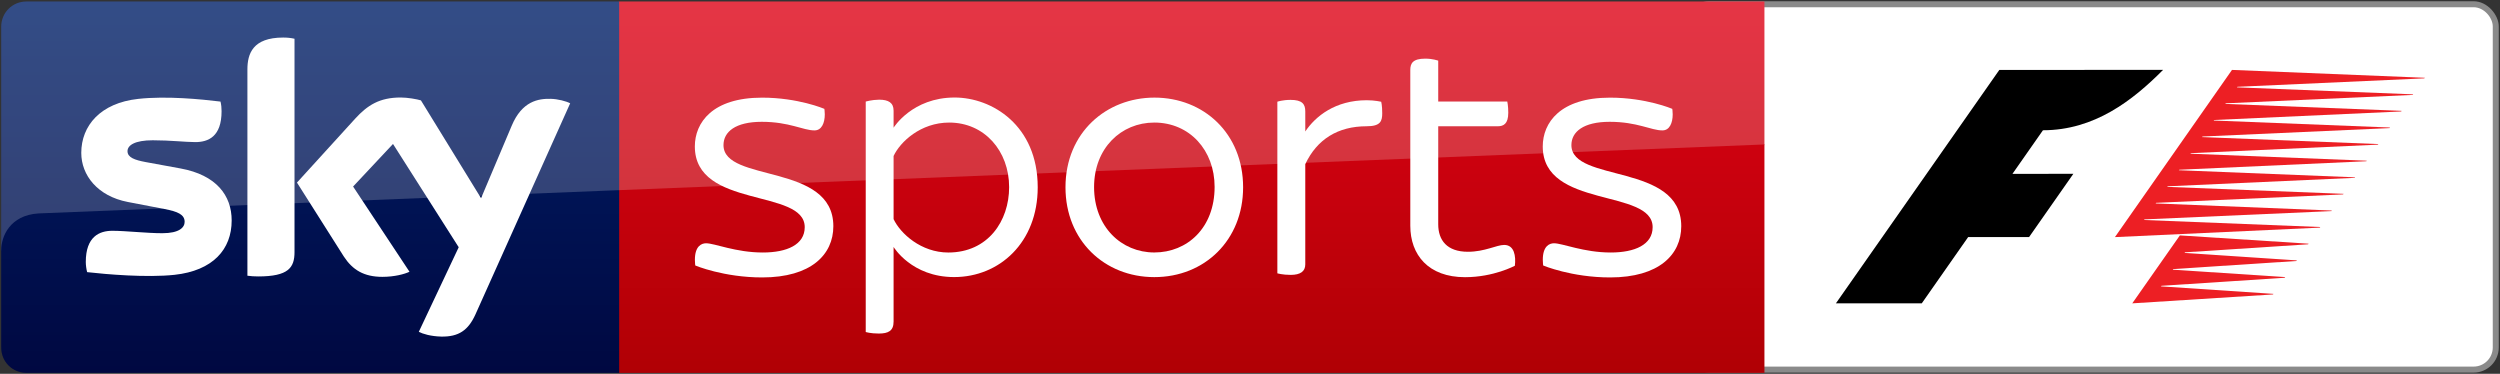 <?xml version="1.0" encoding="UTF-8" standalone="no"?>
<!-- Created with Inkscape (http://www.inkscape.org/) -->

<svg
   xmlns:dc="http://purl.org/dc/elements/1.1/"
   xmlns:cc="http://creativecommons.org/ns#"
   xmlns:rdf="http://www.w3.org/1999/02/22-rdf-syntax-ns#"
   xmlns:svg="http://www.w3.org/2000/svg"
   xmlns="http://www.w3.org/2000/svg"
   xmlns:xlink="http://www.w3.org/1999/xlink"
   xmlns:sodipodi="http://sodipodi.sourceforge.net/DTD/sodipodi-0.dtd"
   xmlns:inkscape="http://www.inkscape.org/namespaces/inkscape"
   width="1000"
   height="149.533"
   id="svg4037"
   version="1.1"
   inkscape:version="0.48.5 r10040"
   sodipodi:docname="Sky_Sports_2017.svg">
  <rect width="100%" height="100%" fill="#333333" stroke="none"/>
  <defs
     id="defs4039">
    <linearGradient
       id="linearGradient4176">
      <stop
         style="stop-color:#d2343d;stop-opacity:1"
         offset="0"
         id="stop4178" />
      <stop
         id="stop4180"
         offset="0.25"
         style="stop-color:#d7343f;stop-opacity:1" />
      <stop
         id="stop4182"
         offset="0.5"
         style="stop-color:#dc3441;stop-opacity:1" />
      <stop
         id="stop4184"
         offset="0.75"
         style="stop-color:#e13443;stop-opacity:1" />
      <stop
         style="stop-color:#e53545;stop-opacity:1"
         offset="1"
         id="stop4186" />
    </linearGradient>
    <linearGradient
       id="linearGradient4162">
      <stop
         id="stop4164"
         offset="0"
         style="stop-color:#b00005;stop-opacity:1" />
      <stop
         style="stop-color:#b70007;stop-opacity:1"
         offset="0.25"
         id="stop4166" />
      <stop
         style="stop-color:#be010a;stop-opacity:1"
         offset="0.5"
         id="stop4168" />
      <stop
         style="stop-color:#c6010d;stop-opacity:1"
         offset="0.75"
         id="stop4170" />
      <stop
         id="stop4172"
         offset="1"
         style="stop-color:#cd010f;stop-opacity:1" />
    </linearGradient>
    <linearGradient
       id="linearGradient4148">
      <stop
         id="stop4150"
         offset="0"
         style="stop-color:#334173;stop-opacity:1" />
      <stop
         style="stop-color:#334377;stop-opacity:1"
         offset="0.25"
         id="stop4152" />
      <stop
         style="stop-color:#33467d;stop-opacity:1"
         offset="0.5"
         id="stop4154" />
      <stop
         style="stop-color:#334981;stop-opacity:1"
         offset="0.75"
         id="stop4156" />
      <stop
         id="stop4158"
         offset="1"
         style="stop-color:#334d87;stop-opacity:1" />
    </linearGradient>
    <linearGradient
       id="linearGradient4132">
      <stop
         style="stop-color:#001455;stop-opacity:1"
         offset="0"
         id="stop4134" />
      <stop
         id="stop4144"
         offset="0.25"
         style="stop-color:#001150;stop-opacity:1" />
      <stop
         id="stop4142"
         offset="0.5"
         style="stop-color:#000e4b;stop-opacity:1" />
      <stop
         id="stop4140"
         offset="0.75"
         style="stop-color:#000b46;stop-opacity:1" />
      <stop
         style="stop-color:#000841;stop-opacity:1"
         offset="1"
         id="stop4136" />
    </linearGradient>
    <linearGradient
       inkscape:collect="always"
       xlink:href="#linearGradient4176"
       id="linearGradient3052"
       gradientUnits="userSpaceOnUse"
       gradientTransform="matrix(-0.421,0,0,0.421,814.659,1026.537)"
       x1="2050"
       y1="1527.362"
       x2="2050"
       y2="1272.362" />
    <linearGradient
       inkscape:collect="always"
       xlink:href="#linearGradient4148"
       id="linearGradient3054"
       gradientUnits="userSpaceOnUse"
       gradientTransform="matrix(0.421,0,0,0.421,-184.762,1026.537)"
       x1="-319.062"
       y1="1607.362"
       x2="-319.062"
       y2="1272.362" />
    <linearGradient
       inkscape:collect="always"
       xlink:href="#linearGradient4162"
       id="linearGradient3056"
       gradientUnits="userSpaceOnUse"
       gradientTransform="matrix(0.421,0,0,0.421,-184.762,1026.537)"
       x1="2050"
       y1="1772.362"
       x2="2050"
       y2="1465.362" />
    <linearGradient
       inkscape:collect="always"
       xlink:href="#linearGradient4132"
       id="linearGradient3058"
       gradientUnits="userSpaceOnUse"
       gradientTransform="matrix(-0.421,0,0,0.421,-103.125,1026.537)"
       x1="-318"
       y1="1526.362"
       x2="-318"
       y2="1772.362" />
  </defs>
  <sodipodi:namedview
     id="base"
     pagecolor="#ffffff"
     bordercolor="#666666"
     borderopacity="1.0"
     inkscape:pageopacity="0.0"
     inkscape:pageshadow="2"
     inkscape:zoom="1.4142136"
     inkscape:cx="803.86692"
     inkscape:cy="39.909736"
     inkscape:document-units="px"
     inkscape:current-layer="layer1"
     showgrid="false"
     showguides="true"
     inkscape:guide-bbox="true"
     fit-margin-left="0.5"
     fit-margin-bottom="0.5"
     fit-margin-top="0.5"
     fit-margin-right="0.5"
     inkscape:window-width="995"
     inkscape:window-height="1024"
     inkscape:window-x="921"
     inkscape:window-y="-8"
     inkscape:window-maximized="0">
    <inkscape:grid
       type="xygrid"
       id="grid4056"
       empspacing="5"
       visible="true"
       enabled="true"
       snapvisiblegridlinesonly="true"
       originx="99.5px"
       originy="1163.5px" />
  </sodipodi:namedview>
  <g
     inkscape:label="Layer 1"
     inkscape:groupmode="layer"
     id="layer1"
     transform="translate(99.5,-2066.33)">
    <rect
       style="fill:#8a8a8a;fill-opacity:1;fill-rule:evenodd;stroke:none"
       id="rect3060"
       width="325.812"
       height="148.533"
       x="574.188"
       y="2066.83"
       rx="10.029"
       ry="10.029" />
    <rect
       ry="7.668"
       rx="7.668"
       y="2069.225"
       x="577.666"
       height="143.741"
       width="319.939"
       id="rect3062"
       style="fill:#ffffff;fill-opacity:1;fill-rule:evenodd;stroke:none" />
    <g
       id="g3036"
       transform="matrix(0.706,0,0,0.706,126.194,964.183)">
      <path
         sodipodi:nodetypes="ccccccc"
         inkscape:connector-curvature="0"
         id="path4130"
         d="m 680,1561.958 0,81.216 -73.642,73.641 -656.462,0 0,-95.944 81.216,-58.913 z"
         style="fill:url(#linearGradient3052);stroke:none" />
      <path
         sodipodi:nodetypes="cccccccc"
         inkscape:connector-curvature="0"
         id="path4124"
         d="m -319,1702.929 0,-126.663 c 0,-7.995 6.312,-14.307 14.307,-14.307 l 335.805,0 0,106.885 -61.438,61.438 -255.01,0 z"
         style="fill:url(#linearGradient3054);stroke:none" />
      <path
         sodipodi:nodetypes="cccccc"
         inkscape:connector-curvature="0"
         id="path4128"
         d="M 31.113,1772.362 -16.018,1725.232 31.113,1668.843 680,1642.964 l 0,129.399 z"
         style="fill:url(#linearGradient3056);stroke:none" />
      <path
         sodipodi:nodetypes="ccccccc"
         inkscape:connector-curvature="0"
         id="path4122"
         d="m -304.692,1772.362 c -7.995,0 -14.307,-6.312 -14.307,-14.307 l 0,-55.126 c 0,-7.756 4.84,-19.871 21.14,-20.901 l 328.973,-13.185 0,103.519 z"
         style="fill:url(#linearGradient3058);fill-opacity:1;stroke:none" />
      <path
         sodipodi:nodetypes="ccccccccccccccc"
         inkscape:connector-curvature="0"
         id="path4078"
         d="m 80.342,1698.946 c 4.945,0 16.777,5.23 32.173,5.23 13.658,0 23.741,-4.432 23.741,-14.351 0,-22.058 -62.258,-10.288 -62.258,-45.731 0,-13.478 9.9,-27.657 38.09,-27.657 20.496,0 35.277,6.342 35.277,6.342 0,0 0.254,1.07 0.254,3.148 0,4.832 -1.775,9.101 -5.843,9.069 -6.435,0 -14.195,-4.869 -29.87,-4.869 -14.893,0 -21.679,5.667 -21.679,13.208 0,21.45 62.239,9.894 62.239,45.94 0,16.061 -12.567,29.023 -40.311,29.023 -21.828,0 -37.898,-6.757 -37.898,-6.757 0,0 -0.237,-1.159 -0.237,-3.246 0,-7.837 3.835,-9.349 6.322,-9.349 z"
         style="fill:#ffffff;stroke:none" />
      <path
         inkscape:connector-curvature="0"
         id="path4080"
         d="m 221.174,1616.366 c -24.098,0 -34.572,17.108 -34.572,17.108 l 0,-9.652 c 0,-4.498 -2.891,-6.233 -8.179,-6.233 -4.186,0.048 -7.601,1.078 -7.601,1.078 l 0,130.556 c 0,0 2.693,0.868 7.377,0.868 5.405,0 8.403,-1.501 8.403,-6.759 l 0,-42.304 c 0,0 10.17,17.069 34.296,17.069 25.69,0 47.367,-19.597 47.367,-50.865 0,-35.113 -25.895,-50.865 -47.091,-50.865 z m -3.064,14.189 c 19.983,0 33.954,16.07 33.954,36.584 0,19.123 -11.897,37.044 -34.48,37.044 -15.359,0 -27.132,-10.738 -30.982,-18.923 l 0,-35.769 c 3.739,-7.986 15.303,-18.936 31.508,-18.936 z"
         style="fill:#ffffff;stroke:none" />
      <path
         inkscape:connector-curvature="0"
         id="path4084"
         d="m 334.385,1616.418 c -27.211,0 -50.392,19.811 -50.392,50.8 0,30.197 22.166,50.905 50.313,50.905 28.594,0 50.326,-21.013 50.326,-50.892 0,-30.531 -22.361,-50.813 -50.247,-50.813 z m -0.092,14.136 c 20.108,0 34.191,15.759 34.191,36.453 0,23.289 -15.549,37.15 -34.164,37.15 -18.612,0 -34.125,-14.493 -34.125,-37.057 0,-22.045 15.329,-36.545 34.099,-36.545 z"
         style="fill:#ffffff;stroke:none" />
      <path
         style="fill:#ffffff;stroke:none"
         d="m 560.745,1698.946 c 4.945,0 16.777,5.23 32.173,5.23 13.658,0 23.741,-4.432 23.741,-14.351 0,-22.058 -62.258,-10.288 -62.258,-45.731 0,-13.478 9.9,-27.657 38.09,-27.657 20.496,0 35.277,6.342 35.277,6.342 0,0 0.254,1.07 0.254,3.148 0,4.832 -1.775,9.101 -5.843,9.069 -6.435,0 -14.195,-4.869 -29.87,-4.869 -14.893,0 -21.679,5.667 -21.679,13.208 0,21.45 62.239,9.894 62.239,45.94 0,16.061 -12.567,29.023 -40.311,29.023 -21.828,0 -37.898,-6.757 -37.898,-6.757 0,0 -0.237,-1.159 -0.237,-3.246 0,-7.837 3.835,-9.349 6.322,-9.349 z"
         id="path4088"
         inkscape:connector-curvature="0"
         sodipodi:nodetypes="ccccccccccccccc" />
      <path
         sodipodi:nodetypes="ccccccccccccc"
         inkscape:connector-curvature="0"
         id="path4090"
         d="m 404.034,1715.974 0,-97.246 c 0,0 2.984,-1.024 7.471,-1.024 6.582,0 8.351,2.343 8.351,6.54 l 0,11.355 c 5.771,-8.6 16.972,-17.697 34.868,-17.697 4.482,0.01 8.152,0.859 8.152,0.859 0,0 0.576,2.096 0.576,6.464 0,4.424 -0.847,7.424 -8.786,7.424 -16.403,0 -28.177,7.426 -34.81,21.465 l 0,56.809 c 0,3.864 -2.668,5.934 -8.265,5.934 -4.552,0 -7.557,-0.884 -7.557,-0.884 z"
         style="fill:#ffffff;stroke:none" />
      <path
         sodipodi:nodetypes="ccccccccccccccc"
         inkscape:connector-curvature="0"
         id="path4118"
         d="m 510.365,1718.158 c -20.799,0 -31.006,-12.689 -31.006,-29.116 l 0,-88.326 c 0,-3.656 1.363,-6.38 8.502,-6.38 4.187,0 7.32,1.147 7.32,1.147 l 0,23.158 39.129,0 c 0,0 0.559,2.516 0.559,6.371 0,6.342 -2.77,7.642 -5.94,7.642 l -33.749,0 0,55.549 c 0,9.019 4.974,15.557 16.812,15.557 9.608,0 16.244,-3.873 20.563,-3.873 5.798,0 6.686,6.405 6.048,11.782 0,0 -11.924,6.49 -28.239,6.49 z"
         style="fill:#ffffff;stroke:none" />
      <g
         style="fill:#ffffff"
         inkscape:label="Layer 1"
         id="layer1-7"
         transform="matrix(0.277,0,0,0.277,-391.739,1538.822)">
        <path
           sodipodi:nodetypes="sscsscs"
           inkscape:connector-curvature="0"
           id="path4076"
           d="m 862.542,596.107 c 0,31.763 -12.441,49.793 -74.159,49.793 -8.113,0 -15.164,-0.487 -22.188,-1.462 l 0,-421.967 c 0,-31.877 10.808,-65.186 73.069,-65.186 8.141,0 15.709,0.716 23.277,2.437 z"
           style="fill:#ffffff;fill-rule:nonzero;stroke:none" />
        <path
           inkscape:connector-curvature="0"
           id="path4074"
           d="m 733.989,531.464 c 0,59.281 -38.59,102.647 -116.862,111.136 -57.065,6.13 -139.683,-1.036 -178.791,-5.496 -1.64,-6.417 -2.733,-14.389 -2.733,-20.806 0,-51.798 27.712,-63.769 54.359,-63.769 27.166,0 70.1,4.95 102.186,4.95 34.763,0 45.64,-11.855 45.64,-23.252 0,-14.906 -14.129,-21.093 -41.295,-26.244 l -75.021,-14.417 c -61.956,-11.943 -95.107,-54.791 -95.107,-100.374 0,-55.597 39.136,-102.013 116.315,-110.445 58.158,-6.417 129.352,0.749 168.488,5.496 1.612,6.677 2.159,13.151 2.159,19.828 0,51.855 -27.166,63.049 -53.813,63.049 -19.54,0 -51.079,-3.741 -86.935,-3.741 -36.431,0 -51.653,10.101 -51.653,22.273 0,12.922 14.676,18.101 36.977,22.274 l 71.741,13.151 c 72.834,13.38 104.345,55.078 104.345,106.387"
           style="fill:#ffffff;fill-rule:nonzero;stroke:none" />
        <path
           inkscape:connector-curvature="0"
           id="path5944"
           d="m 1116.754,759.18 c 8.181,4.293 24.488,9.19 45.72,9.737 35.897,0.692 55.486,-12.906 70.179,-45.432 l 193.712,-431.704 c -7.608,-4.205 -25.582,-8.988 -40.275,-9.161 -24.488,-0.547 -58.223,4.408 -79.427,55.285 l -62.573,147.963 -122.986,-200.079 c -8.153,-2.449 -27.196,-5.877 -41.342,-5.877 -43.53,0 -68.018,15.874 -93.053,43.156 L 867.555,453.919 963.317,605.022 c 17.976,27.628 41.369,41.716 78.908,41.716 25.035,0 45.692,-5.705 55.486,-10.43 l -115.352,-174.294 81.616,-87.091 134.394,211.258"
           style="fill:#ffffff;fill-rule:nonzero;stroke:none" />
      </g>
    </g>
    <g
       style="enable-background:new"
       id="g3897"
       transform="matrix(2.396,0,0,2.396,88.753,2500.256)">
      <g
         transform="matrix(2.855,0,0,2.855,-25.345,-18.567)"
         id="g3019">
        <g
           id="g3913"
           transform="matrix(0.211,0,0,0.211,84.322,-54.216)">
          <path
             id="path2989"
             d="M 66.092,6.508 20.8,71.201 H 44.597 L 57.459,52.824 74.339,52.829 86.608,35.3 69.725,35.32 78.181,23.231 c 14.24,0 24.867,-8.243 33.286,-16.728 L 66.092,6.508 z"
             inkscape:connector-curvature="0" />
          <polygon
             id="polygon2991"
             points="102.932,71.201 141.936,68.735 142.052,68.575 110.883,66.502 111.002,66.34 145.181,64.107 145.304,63.926 114.171,61.87 114.269,61.698 148.433,59.463 148.544,59.298 117.416,57.23 117.561,57.058 151.673,54.835 151.789,54.667 116.124,52.374 "
             style="fill:#ed1f24" />
          <polygon
             id="polygon2993"
             points="115.957,34.171 167.796,31.82 167.894,31.669 119.065,29.73 119.173,29.579 171.015,27.219 171.126,27.061 122.287,25.125 122.402,24.964 174.232,22.637 174.338,22.471 125.502,20.537 125.609,20.386 177.462,18.022 177.574,17.854 128.726,15.932 128.841,15.767 180.672,13.434 180.783,13.278 131.943,11.342 132.053,11.188 183.877,8.849 184,8.686 130.57,6.508 98.127,52.844 154.905,50.216 155.028,50.048 106.198,48.103 106.32,47.931 158.122,45.637 158.233,45.481 109.419,43.511 109.536,43.344 161.361,41.009 161.476,40.851 112.654,38.923 112.718,38.763 164.58,36.417 164.668,36.274 115.859,34.313 "
             style="fill:#ed1f24" />
        </g>
      </g>
    </g>
  </g>
</svg>
